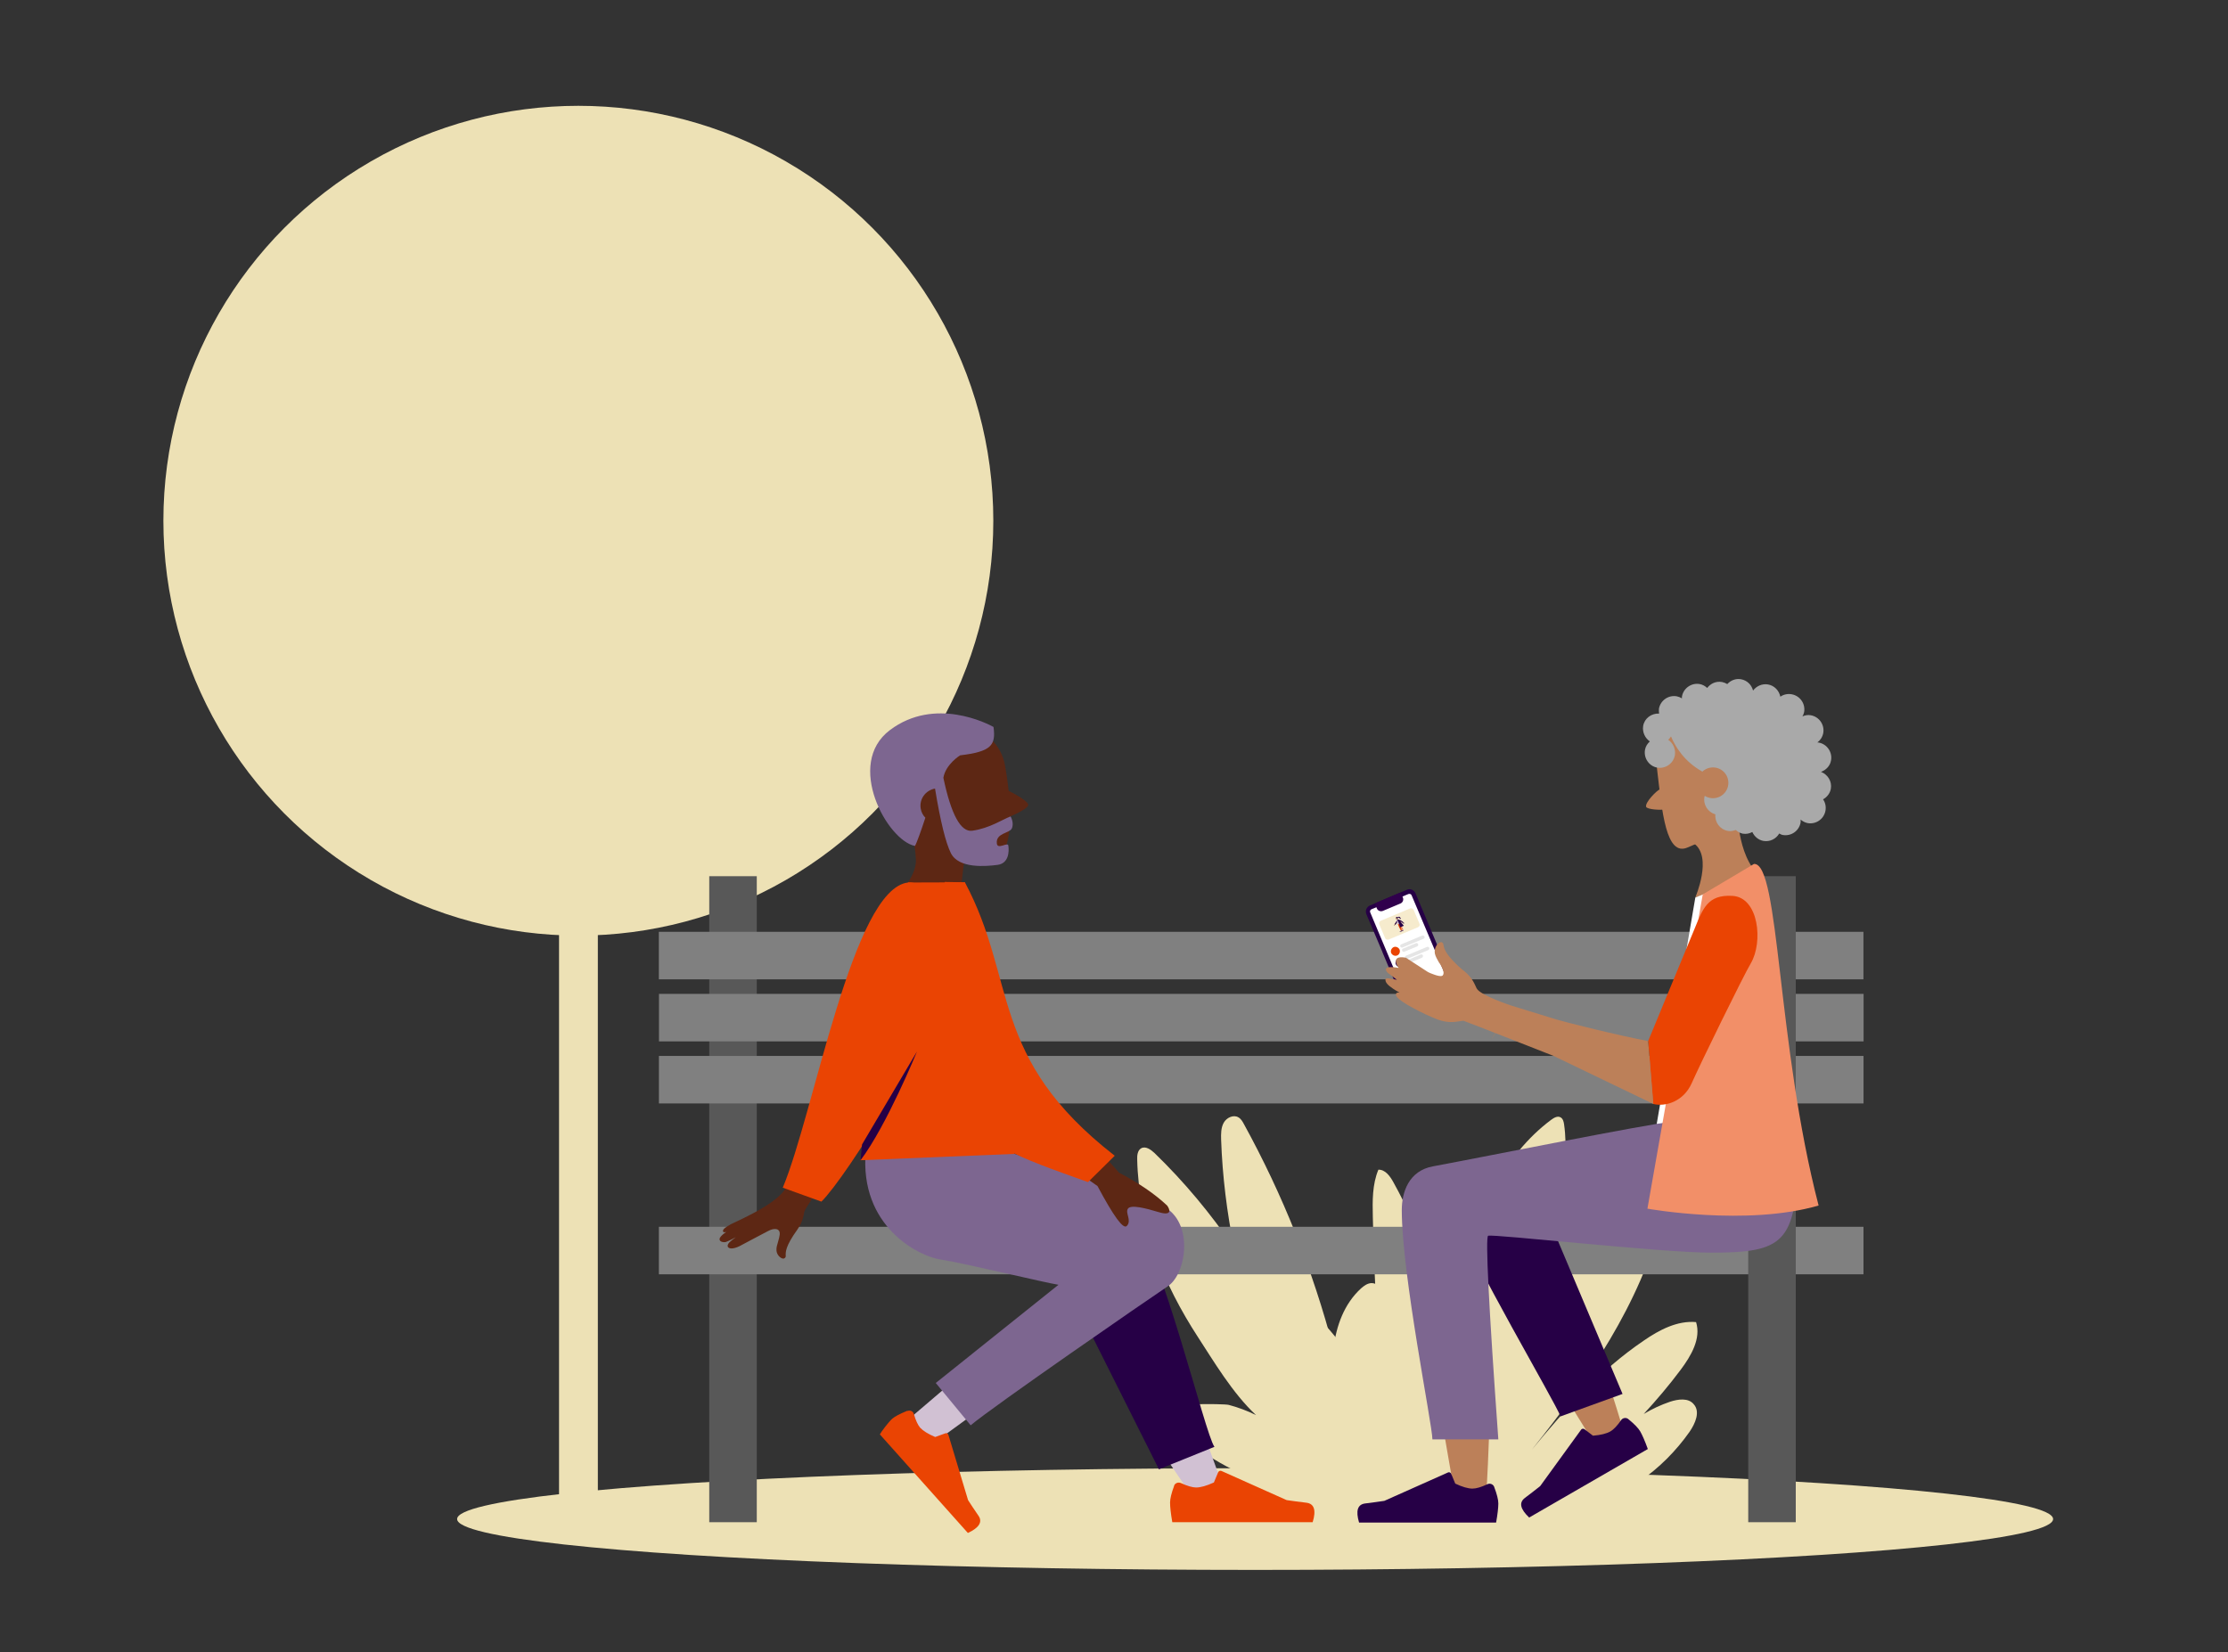 <?xml version="1.0" encoding="utf-8"?>
<!-- Generator: Adobe Illustrator 25.1.0, SVG Export Plug-In . SVG Version: 6.00 Build 0)  -->
<svg version="1.1" xmlns="http://www.w3.org/2000/svg" xmlns:xlink="http://www.w3.org/1999/xlink" x="0px" y="0px"
	 viewBox="0 0 1200 890" style="enable-background:new 0 0 1200 890;" xml:space="preserve">
<rect x="0" y="0" width="1200" height="890" fill="#333333" stroke="none"/>
<style type="text/css">
	.st0{fill:#EDE1B5;}
	.st1{fill:#585858;}
	.st2{fill:#808080;}
	.st3{fill:#BC8059;}
	.st4{fill:#A9A9A9;}
	.st5{fill:none;stroke:#363636;stroke-width:9.107;stroke-linecap:round;stroke-linejoin:round;stroke-miterlimit:10;}
	.st6{fill:#5D2714;}
	.st7{fill:#F9BC84;}
	.st8{fill:#7D6690;}
	.st9{fill-rule:evenodd;clip-rule:evenodd;fill:#D1C1D3;}
	.st10{fill-rule:evenodd;clip-rule:evenodd;fill:#260046;}
	.st11{fill-rule:evenodd;clip-rule:evenodd;fill:#EA4403;}
	.st12{fill-rule:evenodd;clip-rule:evenodd;fill:#7D6690;}
	.st13{fill-rule:evenodd;clip-rule:evenodd;fill:#5D2714;}
	.st14{fill-rule:evenodd;clip-rule:evenodd;fill:#FFFFFF;}
	.st15{fill-rule:evenodd;clip-rule:evenodd;fill:#BC8059;}
	.st16{fill-rule:evenodd;clip-rule:evenodd;fill:#F28F68;}
	.st17{fill:#FFFFFF;}
	.st18{fill:#260046;}
	.st19{fill:#30004C;}
	.st20{fill:#F6EBCD;}
	.st21{fill:#EA4403;}
	.st22{fill:#E5E5E5;}
	.st23{fill:#B18B66;}
	.st24{fill-rule:evenodd;clip-rule:evenodd;fill:#B18B66;}
	.st25{fill-rule:evenodd;clip-rule:evenodd;fill:#F07C4F;}
</style>
<g id="Artwork">
	<g>
		<ellipse class="st0" cx="676" cy="818.3" rx="429.8" ry="27.4"/>
		<g>
			<g>
				<path class="st0" d="M782.5,765.3c-0.7-3.3-2.5-7.3-5.9-7.3c-1.8,0-3.4,1.1-4.7,2.3c-11.7,10-19.1,24.9-20,40.2
					c1-33.4,1.7-67.1-5.5-99.7c-1-4.4-3.3-9.7-7.8-9.6c-2.1,0.1-3.9,1.4-5.5,2.8c-9.1,8.3-13.4,20.1-14.9,32.5
					c-11-42.1-27.3-82.9-48.3-121.1c-0.7-1.3-1.5-2.7-2.9-3.5c-2.7-1.6-6.4,0.2-7.9,2.9c-1.5,2.7-1.5,6-1.4,9.2
					c0.7,19.6,3.1,39.1,7,58.3c-12.5-18.4-26.8-35.6-42.8-51.1c-2-1.9-4.9-4-7.3-2.6c-1.9,1.1-2.2,3.8-2.1,6
					c0.7,34.2,14.1,67.1,32.8,95.8c8.1,12.4,18.5,30.1,31.2,41.9c-4.7-2.3-9.7-4.2-14.7-5.5c-2.9-0.7-37-1-35,2.7
					c10.9,19.7,32.4,30.9,53.3,39.4c30.1,12.4,63.7,21.8,94.9,12.6C783.1,797.8,785.9,781,782.5,765.3z"/>
				<path class="st0" d="M899.5,755.1c-5,1.7-9.7,3.9-14.2,6.6c7-7.6,13.7-15.5,19.9-23.8c5.6-7.5,11.1-16.8,8.3-25.7
					c-10.1-0.9-19.8,4.2-28.2,10c-23.3,15.8-42.3,36.9-60.3,58.8c30.4-38,58.5-78.7,70.3-125.6c2.6-10.4,4.3-21.9-0.6-31.5
					c-19.9,1.7-35.3,17.8-47.1,33.8c-5.3,7.2-10.3,14.6-15,22.2c3.2-12.2,5.9-24.5,8-36.9c2.1-12.4,3.6-25,1.8-37.4
					c-0.2-1.4-0.6-3-1.9-3.7c-1.6-0.9-3.5,0.2-5,1.3c-25.9,19.3-39.8,50.8-48,82c-3.4,13.1-6,26.4-7.8,39.8
					c-4.2-30.8-14.1-60.9-29.2-88.1c-1.8-3.3-4.4-6.9-8.1-6.8c-3.3,7.9-3.2,16.8-3,25.4c0.8,35.7,2.9,71.3,6.2,106.8
					c-2.4-6.7-5.9-13.1-9.7-19.1c-15.7-24.8-36.1-46.5-59.9-63.7c-5.1-3.7-13.5-6.6-16.6-1.1c-0.9,1.5-1,3.4-0.9,5.1
					c0.5,6.9,4.2,13.1,7.9,19c14.8,23.7,30,47.2,45.4,70.5c4.7,7,9.5,14.1,15,20.6l-5.4-5.3c2.5,9.7,11.1,16.8,20.5,20.3
					c9.4,3.5,19.6,3.8,29.5,4.1c13.6,0.4,27.2,0.9,40.8,1.3c12.3,0.4,24.7,0.8,36.8-1.5c24.7-4.7,46.5-20.6,61-41.2
					c3.1-4.5,5.9-10.9,2.2-14.9C909.3,752.9,903.8,753.7,899.5,755.1z"/>
			</g>
			<rect x="301.1" y="378.3" class="st0" width="20.9" height="434.9"/>
			<circle class="st0" cx="311.5" cy="280.5" r="223.5"/>
		</g>
	</g>
	<g>
		<rect x="382" y="472" class="st1" width="25.6" height="348"/>
		
			<rect x="666.5" y="349.3" transform="matrix(-1.836970e-16 1 -1 -1.836970e-16 1352.98 -5.636)" class="st2" width="25.6" height="648.8"/>
		
			<rect x="666.5" y="257.2" transform="matrix(6.123234e-17 -1 1 6.123234e-17 97.697 1260.919)" class="st2" width="25.6" height="648.8"/>
		
			<rect x="666.5" y="223.8" transform="matrix(6.123234e-17 -1 1 6.123234e-17 131.126 1227.49)" class="st2" width="25.6" height="648.8"/>
		
			<rect x="666.5" y="190.3" transform="matrix(6.123234e-17 -1 1 6.123234e-17 164.555 1194.061)" class="st2" width="25.6" height="648.8"/>
		<rect x="941.6" y="472" class="st1" width="25.6" height="348"/>
	</g>
	<path class="st3" d="M892.5,414.4c2.7,23,4.8,47.3,16.5,42.1c19.9-8.9,32.1-9.8,29.3-34.4c-2.4-21.3-3.9-40-16.5-42.1
		C909.1,377.9,890,393.1,892.5,414.4z"/>
	
		<ellipse transform="matrix(0.713 -0.701 0.701 0.713 -21.306 765.471)" class="st3" cx="924.2" cy="408.8" rx="32.3" ry="30.2"/>
	<path class="st3" d="M886.6,434.6c-0.7-2.4,5.9-8.9,7.4-9.4c1.5-0.5,4.2,10.2,2.5,10.8C894.8,436.5,887,436.1,886.6,434.6z"/>
	<path class="st3" d="M935.9,437.5c0,0-0.3,27.2,14.9,36.7l-37.7,9.2c0,0,9.5-21.8-0.8-29.1C902.4,447.4,935.9,437.5,935.9,437.5z"
		/>
	<path class="st4" d="M886,403.9c0.3-1.8,1.3-3.3,2.6-4.5c-2.6-1.8-4.1-5-3.6-8.3c0.7-4.2,4.5-6.9,8.6-6.7c-0.1-0.9-0.2-1.7-0.1-2.6
		c0.8-4.5,5.1-7.5,9.6-6.7c1,0.2,2,0.6,2.8,1.1c0-0.3-0.1-0.7,0-1c0.8-4.5,5.1-7.5,9.6-6.7c1.6,0.3,2.9,1.1,4,2.1
		c1.8-2.4,4.8-3.8,8-3.2c1,0.2,2,0.6,2.8,1.1c1.9-2,4.5-3.1,7.4-2.6c3.3,0.6,5.7,3,6.5,6.1c1.8-2.4,4.8-3.8,8-3.3
		c3.5,0.6,6,3.3,6.7,6.6c1.7-1.2,3.9-1.7,6.1-1.3c4.5,0.8,7.5,5.1,6.7,9.6c-0.2,0.9-0.5,1.6-0.9,2.3c1.4-0.6,2.9-0.9,4.5-0.6
		c4.5,0.8,7.5,5.1,6.7,9.6c-0.4,2.1-1.6,3.9-3.2,5.1c0.2,0,0.4-0.1,0.7,0c4.5,0.8,7.5,5.1,6.7,9.6c-0.5,3-2.7,5.2-5.4,6.2
		c3.6,1.4,6,5.1,5.3,9.1c-0.5,2.6-2.1,4.5-4.2,5.7c1.2,1.7,1.7,3.9,1.3,6.1c-0.8,4.5-5.1,7.5-9.6,6.7c-1.5-0.3-2.7-1-3.8-1.9
		c0,0.5,0.1,1,0,1.6c-0.8,4.5-5.1,7.5-9.6,6.7c-0.7-0.1-1.3-0.5-1.9-0.8c-1.7,2.9-5,4.6-8.5,4c-2.8-0.5-4.9-2.4-6-4.8
		c-1.5,0.8-3.2,1.2-5.1,0.9c-1.5-0.3-2.8-1-3.8-2c-1.4,0.5-2.8,0.8-4.3,0.5c-4.3-0.8-7.1-4.7-6.7-8.9c-4-1.2-6.6-5.1-5.9-9.3
		c0.6-3.5,3.4-6,6.7-6.7c-1.3-2.3-3.6-4.7-7.9-7.1c-9.7-5.4-14.5-13.4-16.8-18.9c-0.4,0.7-0.9,1.3-1.5,1.8c2.6,1.8,4.1,5,3.6,8.3
		c-0.8,4.5-5.1,7.5-9.6,6.7C888.2,412.7,885.2,408.4,886,403.9z"/>
	<circle class="st3" cx="922.6" cy="421.7" r="8.3"/>
	<path class="st5" d="M954.4,486.1"/>
	<path class="st6" d="M553.8,433.6c0.1-2.4-12.4-9-14.8-9.1c-2.3-0.1-3.3,16.9-0.7,17C541,441.6,553.7,436.1,553.8,433.6z"/>
	
		<ellipse transform="matrix(0.986 -0.165 0.165 0.986 -62.941 89.096)" class="st7" cx="506.2" cy="424.4" rx="33" ry="33.5"/>
	<path class="st6" d="M541.3,412.3c3.7,20.8,4.8,44.6-4.2,50c-14,8.3-49.9-1-51.9-19.2c-2.5-22.9-3.5-41.5,10.3-50
		C509.3,384.6,537.3,390.3,541.3,412.3z"/>
	<path class="st6" d="M499.9,433.1c-15.2,0.7-7.4,12.8-6.6,29.9c0.5,10.6-12.1,20-11.5,25.8c0.3,3.5,35.7,6.3,35.6,3
		c-0.5-12.5,1.9-27.6,1.9-27.6S515.1,432.4,499.9,433.1z"/>
	<path class="st8" d="M479.3,393.3c24.3-18.3,52.9-3.3,55.8-1.7c1.4,10-1.4,13.3-18,15.3c0,0-7.8,4.8-9,12.1
		c4.2,19.9,9.4,29.4,15.6,28.5c9.3-1.3,16.5-6.2,20.6-7.7c0,0,2.1,3.6,0.6,6.6c-1.3,2.5-8.7,2.4-8,8c0.4,3.5,5.9-1,6.2,1.1
		c0.5,3.5,0.1,9.6-5.8,10.4c-6.1,0.8-21,2.2-25.2-6.4c-2.7-5.5-5.5-16.5-8.5-34.7c-5.1,0.9-8.6,5.7-7.7,10.8
		c0.3,1.9,1.2,3.6,2.5,4.9c-2.2,6.7-4.6,13.5-5.6,15.2C478,452.9,455,411.6,479.3,393.3z"/>
	<path id="LegLower_00000143592774394789452560000017482338023007942273_" class="st9" d="M658.4,800
		c-29.9-83.4-49.8-133.2-59.7-149.3c-6.5-10.6-39.8-3.1-31.7,19.2c3.4,9.4,14.6,34.1,28.4,61.9c8.1,16.3,24,41.5,47.8,75.8
		L658.4,800z"/>
	<path id="LegLower_00000121984385087050635820000004005961758647581374_" class="st10" d="M654.1,779.4
		c-5.2-7.1-28-103.8-45.6-127.7c-7.7-10.5-54.7-2.3-44.2,20.3l59.9,119.5L654.1,779.4z"/>
	
		<g id="Accessories_x2F_Shoe_x2F_Flat-Sneaker_00000083801506910456857180000003811488596012292031_" transform="translate(288, 132)">
		<path id="shoe_00000168109291888798719460000012837670674220600763_" class="st11" d="M344.4,668.2c0.6-1.3,2.2-1.9,3.6-1.3l0,0
			c3.5,1.6,6.3,2.4,8.2,2.4c2.5,0,5.6-0.9,9.6-2.7l2.3-5.5c0,0,0,0,0,0c0.3-0.7,1.1-1,1.8-0.7l35.1,15.7c2.8,0.4,6.3,0.9,10.6,1.4
			c4.2,0.5,5.4,4,3.4,10.5c-47.6,0-72.8,0-75.6,0c-0.8-4.6-1.2-8.2-1.2-10.6c0-2,0.7-5,2.2-9C344.4,668.4,344.4,668.3,344.4,668.2z"
			/>
	</g>
	<g>
		<polygon class="st9" points="490.6,763.5 509,747.8 527.4,759.5 499.7,779.7 		"/>
		<path id="shoe_00000138572188875460630880000007060931836569308824_" class="st11" d="M489,760c1.4-0.4,2.8,0.3,3.2,1.7h0
			c1,3.5,2.2,6,3.4,7.4c1.6,1.7,4.3,3.4,8.1,5l5.5-2c0,0,0,0,0,0c0.7-0.2,1.4,0.1,1.6,0.8l10.6,35.2c1.5,2.3,3.3,5.1,5.6,8.4
			c2.3,3.3,0.4,6.5-5.7,9.3c-30.2-33.8-47.4-53.1-47.4-53.1c0.6-1.3,4.8-6.8,6.6-8.4c1.5-1.3,4.2-2.7,8.1-4.3
			C488.8,760.1,488.9,760.1,489,760z"/>
		<path id="Leg-Front_00000028317509330037142680000002290458164039355052_" class="st12" d="M504,745l18.8,22.8
			c11.8-10,95.4-67.7,106.2-74.9c10.7-7.2,14.3-37.1-4.7-44c-28.7-10.4-83.9-30-94.5-32.4l-63.5,3.6c-3.6,40.6,28.6,56.7,40.3,58.4
			c11.7,1.7,56.6,12.6,63.5,13.6L504,745z"/>
	</g>
	<path class="st13" d="M553.5,612.6l37.6,26.3c8.7,16.3,13.9,23.5,15.8,21.5c2.8-3-1-7,0.6-9.3c1.6-2.3,9.4-0.3,16.7,1.9
		c7.3,2.2,5.9-1.6,4.4-3.6c-6.6-6.2-15.2-12.1-25.9-17.7l-35-39.9L553.5,612.6z"/>
	<path id="Coat-Back_00000110465212155771138320000017010833634583679623_" class="st11" d="M586,636.8l14.4-14.2
		c-68.1-53-52.4-94.3-80.7-147.3l-10.9-0.2C525.2,616.8,505.8,608,586,636.8z"/>
	<path id="Clothes_00000116942897788394841080000003996495703013027246_" class="st11" d="M519.7,475.3l-30.6,0.1
		c0,0-14,103.7-25.6,149.6l82.9-3.4L519.7,475.3z"/>
	<path class="st6" d="M422,678c-1.4,0.1-3.7-1.9-3.8-4.5c-0.1-1.4,0.4-3.1,0.9-4.7c0.7-2.5,1.5-5.1,0.1-6.2
		c-0.3-0.3-2.1-1.3-5.6,0.6c-2.4,1.3-12.6,6.6-13.8,7.3c-4.1,2.4-6.8,2.4-7.6,1.4c-0.3-0.3-0.7-1.2,0.7-2.7c0.7-0.7,1.9-1.6,3.4-2.7
		c-4.5,2.4-5.3,2.5-5.5,2.6c-1.2,0.2-2.7-0.1-3.1-1c-0.4-0.8,0.1-1.7,1.4-2.9c0.5-0.4,1.2-1,2.1-1.6c-0.9,0.3-1.3,0.2-1.5,0.1
		c-0.2-0.1-0.3-0.3-0.3-0.5c-0.1-1.2,1.8-2.3,4.2-3.7c2.1-1.2,25.6-10.9,29.8-20c2.4-5.2,26.1-42.6,26.1-42.7
		c0.1-0.1,18.7,6.1,18.5,6.3c0,0-34,46-34.8,49.7c-0.4,1.9-0.7,5.2-3.7,9.5c-6.6,9.2-6.4,12.2-6.3,14.4l0,0.2
		C423,677.6,422.5,677.9,422,678z"/>
	<path id="Coat-Front_00000046314792532157404510000006986346869684882334_" class="st11" d="M506.2,533.5
		c0.9-11.7-0.5-60-17.1-58.1c-29.9,3.3-50.5,123.7-67.5,164.4l20.8,7.5C455.8,634.3,504.3,556.7,506.2,533.5z"/>
	<path class="st14" d="M892.3,605.5l20.8-122l28.5-11.5l-14.7,173.3C926.9,645.3,912.5,617.8,892.3,605.5z"/>
	<g>
		<g id="humaaans_x2F_sitting-2_00000083784891570539154020000010022905196311889797_">
			
				<g id="A-Human_x2F_Sitting_00000138570687771390254420000008642069454264169386_" transform="translate(190, 200.5) scale(-1, 1) translate(-190, -200.5) translate(40, 24)">
				
					<g id="Bottom_x2F_Sitting_x2F_Skinny-Jeans-1_00000181049804717155630270000017326668098949104272_" transform="translate(0, 187)">
					<path id="Skin_00000168823251267965496710000017567027783760685218_" class="st15" d="M-478.5,426.8
						c-5.1,8.3-14.4,24.7-27.4,52.2c-7.6,16.1-17.3,43.6-29.1,82.6l15.1,6.9c27.8-44.6,48.3-78.9,61.5-102.9
						c-1.1,9.3-2.1,19.7-3.2,30.7c-2.4,26.5,0,83.8,1.3,100.4c0.8,10.4,15,8.2,16.3,0c1.3-8.3,23.8-131.6,23.8-159.3
						c0-9.3-18.1-17.6-28.9-11.1C-456.4,418.3-470.4,413.7-478.5,426.8z"/>
					<path id="LegLower_00000003099516180943122610000012180907660025847177_" class="st10" d="M-500.5,552
						c2.9-7.8,47.9-83.9,57.5-110.1c4.2-11.6-29.5-38-41.9-18.1l-49,116.1L-500.5,552z"/>
					
						<g id="Accessories_x2F_Shoe_x2F_Flat-Sneaker_00000106831765623349335820000013572543301384283534_" transform="translate(215.5, 133) rotate(30) translate(-215.5, -133) translate(185, 113)">
						<path id="shoe_00000037689586705732038010000000451317647056146595_" class="st10" d="M-410.9,760.2c0.6-1.3,2.2-1.9,3.5-1.3
							l0,0c3.4,1.6,6.1,2.4,8.1,2.4c2.4,0,5.5-0.9,9.3-2.7l2.2-5.3c0,0,0,0,0,0c0.3-0.7,1.1-1,1.7-0.7l34.3,15.3
							c2.7,0.4,6.2,0.9,10.3,1.4s5.2,3.9,3.3,10.3c-46.5,0-71.1,0-73.8,0c-0.8-4.5-1.2-8-1.2-10.3c0-1.9,0.7-4.9,2.2-8.8
							C-410.9,760.3-410.9,760.2-410.9,760.2z"/>
					</g>
					
						<g id="Accessories_x2F_Shoe_x2F_Flat-Sneaker_00000178189058448207125070000003755762389346854063_" transform="translate(242, 126)">
						<path id="shoe_00000165935464643280641300000007129612579931714730_" class="st10" d="M-706.7,463.8c0.6-1.3,2.2-1.9,3.5-1.3
							v0c3.4,1.6,6.1,2.4,8.1,2.4c2.4,0,5.5-0.9,9.3-2.7l2.2-5.3c0,0,0,0,0,0c0.3-0.7,1.1-1,1.7-0.7l34.3,15.3
							c2.7,0.4,6.2,0.9,10.3,1.4c4.1,0.5,5.2,3.9,3.3,10.3c-46.5,0-71.1,0-73.8,0c-0.8-4.5-1.2-8-1.2-10.3c0-1.9,0.7-4.9,2.2-8.8
							C-706.7,463.9-706.7,463.9-706.7,463.8z"/>
					</g>
					<path id="Leg-and-Butt_00000089534638637570529740000008433010975964847016_" class="st12" d="M-431.8,417.3
						c-30.7-5.7-113.2-22.4-129-24.1l-67.7,19.3c1.3,45.8,7.5,51.3,46.8,51.3c27.2,0,117.9-10.2,120.2-9.1
						c1.5,0.8-0.3,37.4-5.5,109.7l35.5,0c0-7.7,16.5-88.8,16.5-123.5C-415,431.3-418.7,419.7-431.8,417.3z"/>
				</g>
				
					<g id="Body_x2F_Pointing-Forward_00000057115213133515185110000008211087134127953314_" transform="translate(22, 82)">
					<path id="Clothes_00000109010657148569868260000000379111401980994494_" class="st16" d="M-599.1,375.8l-27.6-16.4
						c-13.8-0.7-12.2,96.9-34.8,184c38.8,11.3,92.2,1.7,92.2,1.7L-599.1,375.8z"/>
				</g>
			</g>
		</g>
	</g>
	<path class="st10" d="M464.3,616.5l29.6-50.1c0,0-16.3,39.9-30.4,58.6L464.3,616.5z"/>
	<path class="st3" d="M814.2,541.8c0,0.3-10.6,18-10.9,18"/>
	<path class="st11" d="M890.4,594.7c6.4,1.6,16.3-1.1,20.8-11.3c4.5-10.2,27.8-57.8,31.8-64.5c6.7-11.4,4.3-35.5-9.9-36.3
		c-13.5-0.8-16,7-20.6,18.2c-3.5,8.5-24.8,60-24.8,60L890.4,594.7z"/>
</g>
<g id="Layer_3">
	<g>
		<g>
			<path class="st17" d="M778.6,528.8l-20,8.4c-1.2,0.5-2.6-0.1-3.2-1.3l-18.6-44c-0.5-1.2,0.1-2.6,1.3-3.2l20-8.4
				c1.2-0.5,2.6,0.1,3.2,1.3l18.6,44C780.4,526.9,779.9,528.3,778.6,528.8z"/>
			<path class="st18" d="M762.4,481.2c-0.4-0.9-1.1-1.5-1.9-1.9c-0.9-0.4-1.8-0.4-2.7,0l0,0l-4.5,1.9l0,0l-15.5,6.6
				c-1.8,0.8-2.6,2.8-1.9,4.6l8.7,20.5l0,0.1l3.4,8.1l1,2.5l5.4,12.8c0.4,0.9,1.1,1.5,1.9,1.9c0.9,0.4,1.8,0.4,2.7,0c0,0,0,0,0,0
				l8.7-3.7l0.1,0l11.2-4.7c1.8-0.8,2.6-2.8,1.9-4.6L762.4,481.2z M758.2,536.2C758.2,536.2,758.2,536.2,758.2,536.2
				c-0.3,0.1-0.7,0.1-1,0c-0.3-0.1-0.6-0.4-0.7-0.7l-1.8-4.2L738,491.5c-0.3-0.6,0-1.4,0.7-1.7l2.7-1.1l1-0.4l1-0.4l9.8-4.1l1-0.4
				l1-0.4l3.4-1.4c0,0,0,0,0,0c0.3-0.1,0.7-0.1,1,0c0.3,0.1,0.6,0.4,0.7,0.7l18.6,44c0.3,0.6,0,1.4-0.7,1.7l-9.2,3.9L758.2,536.2z"
				/>
		</g>
		<g>
			<path class="st19" d="M752,486.5l-5.9,2.5c-1.6,0.7-3.5-0.1-4.2-1.7l0,0l11.9-5l0,0C754.5,483.9,753.7,485.8,752,486.5z"/>
			<path class="st19" d="M754.8,481.8L754.8,481.8c-0.1-0.3-0.3-0.5-0.6-0.6c-0.3-0.1-0.6-0.1-0.9,0l0,0l-11.8,5
				c-0.6,0.2-0.8,0.9-0.6,1.5l0,0l0.4,1l0.3,0.7c0.5,1.2,1.9,1.8,3.2,1.3l0,0l9.5-4c1.2-0.5,1.8-1.9,1.3-3.2l-0.3-0.7L754.8,481.8z
				 M753.5,484.5c0,0.1,0,0.2-0.1,0.2l-9.5,4c-0.1,0-0.2,0-0.2-0.1l-0.3-0.7l9.8-4.1L753.5,484.5z"/>
		</g>
	</g>
	<g>
		<g>
			<path class="st20" d="M763.7,499.5l-15.7,6.6c-0.8,0.3-1.7,0-2-0.8l-3.1-7.3c-0.3-0.8,0-1.7,0.8-2l15.7-6.6c0.8-0.3,1.7,0,2,0.8
				l3.1,7.3C764.9,498.3,764.5,499.2,763.7,499.5z"/>
		</g>
		<g>
			<path class="st21" d="M752.5,514.7L752.5,514.7c-1.2,0.5-2.6-0.1-3.2-1.3l0,0c-0.5-1.2,0.1-2.6,1.3-3.2h0
				c1.2-0.5,2.6,0.1,3.2,1.3v0C754.3,512.8,753.7,514.2,752.5,514.7z"/>
		</g>
		<g>
			<path class="st19" d="M755,520.8L755,520.8c-1.2,0.5-2.6-0.1-3.2-1.3l0,0c-0.5-1.2,0.1-2.6,1.3-3.2l0,0c1.2-0.5,2.6,0.1,3.2,1.3
				l0,0C756.8,518.8,756.3,520.2,755,520.8z"/>
		</g>
		<g>
			<path class="st22" d="M769.3,511.8l-11.3,4.7c-0.4,0.2-1,0-1.2-0.5l0,0c-0.2-0.4,0-1,0.5-1.2l11.3-4.7c0.4-0.2,1,0,1.2,0.5l0,0
				C769.9,511.1,769.7,511.6,769.3,511.8z"/>
		</g>
		<g>
			<path class="st22" d="M765.9,515.9l-6.9,2.9c-0.4,0.2-1,0-1.2-0.5l0,0c-0.2-0.4,0-1,0.5-1.2l6.9-2.9c0.4-0.2,1,0,1.2,0.5l0,0
				C766.5,515.2,766.3,515.7,765.9,515.9z"/>
		</g>
		<g>
			<path class="st22" d="M766.7,505.7l-11.3,4.7c-0.4,0.2-1,0-1.2-0.5l0,0c-0.2-0.4,0-1,0.5-1.2l11.3-4.7c0.4-0.2,1,0,1.2,0.5l0,0
				C767.4,505,767.2,505.6,766.7,505.7z"/>
		</g>
		<g>
			<path class="st22" d="M763.3,509.8l-6.9,2.9c-0.4,0.2-1,0-1.2-0.5l0,0c-0.2-0.4,0-1,0.5-1.2l6.9-2.9c0.4-0.2,1,0,1.2,0.5l0,0
				C764,509.1,763.8,509.6,763.3,509.8z"/>
		</g>
		<g>
			<path class="st21" d="M769.5,525.8l-6.9,2.9c-0.4,0.2-1,0-1.2-0.5l0,0c-0.2-0.4,0-1,0.5-1.2l6.9-2.9c0.4-0.2,1,0,1.2,0.5l0,0
				C770.1,525,769.9,525.6,769.5,525.8z"/>
		</g>
	</g>
	<g>
		<g>
			<path class="st18" d="M756.3,497.2l-0.1-0.1c0,0-0.1,0-0.1,0l-0.3,0.4c0,0,0,0.1,0,0.1l0.1,0.1c0,0,0.1,0,0.1,0L756.3,497.2
				C756.4,497.2,756.3,497.2,756.3,497.2z"/>
			<g>
				<path class="st23" d="M755.4,496.9C755.4,496.9,755.4,496.9,755.4,496.9C755.4,497,755.5,497,755.4,496.9
					c0.1,0.1,0.1,0.1,0.2,0.2c0,0,0.1,0.1,0.1,0.1c0,0,0,0.1,0,0.1c0,0,0,0.1,0.1,0.1c0,0,0,0,0,0c0,0,0,0,0,0c0,0,0,0,0.1,0
					c0,0,0.1,0,0.1,0c0,0,0,0,0,0c0,0,0,0,0,0c0,0,0,0,0,0c0,0,0.1,0,0.1,0c0,0,0,0,0,0c0,0,0-0.1-0.1-0.1s-0.1,0-0.1,0
					c0,0-0.1-0.1-0.1-0.1c0,0,0.1,0,0.1,0c0,0,0,0,0,0c0,0,0,0,0.1,0c0,0,0.1,0,0.1,0c0.1,0,0.1,0,0,0c0,0-0.2,0-0.2-0.1
					c0,0,0,0,0,0c0,0,0,0,0,0c0,0,0,0,0,0c0,0,0.2,0.1,0.2,0.1s0.1,0,0.1,0c0,0-0.1-0.1-0.1-0.1l-0.1-0.1c0,0,0,0,0,0
					c0.1,0,0.1,0,0.2,0.1c0,0,0,0,0,0c0,0,0,0,0,0s-0.1-0.1-0.1-0.1s-0.1,0-0.1-0.1c0,0-0.1-0.1-0.1-0.1c-0.1,0-0.1,0-0.1,0
					c-0.1-0.1-0.1-0.1-0.2-0.2c0,0,0-0.1-0.1-0.1c0,0-0.1,0-0.1,0C755.4,496.8,755.4,496.9,755.4,496.9z"/>
			</g>
		</g>
		<g>
			<g>
				<path id="Skin_00000179647129195739206570000016419283777723072657_" class="st24" d="M752,497.6l-0.7,0.7
					c-0.1,0.2-0.2,0.4-0.3,0.5c0,0-0.1,0.1-0.1-0.1c0-0.1,0.1-0.3,0-0.3s-0.1,0.1-0.2,0c0,0,0.1-0.1,0.4-0.3l0.4-0.7L752,497.6z"/>
				<path id="Skin_00000058564954472302269640000001677762251062241165_" class="st24" d="M751,498.4c0,0-0.1,0.1-0.2,0
					c0,0,0.1-0.1,0.4-0.3l0.4-0.7l0.4,0.2l-0.7,0.7L751,498.4z"/>
			</g>
			<path id="Clothes-Back_00000159461319794480919310000003808812055065262267_" class="st10" d="M752.9,495.4c0,0-0.3,0.1-0.4,0.1
				c-0.2,0.4-0.4,1-1.4,2.4l0.5,0.2C752.7,496.6,753,496.5,752.9,495.4z"/>
		</g>
		<g>
			<g>
				<g>
					<path class="st23" d="M752.6,494.7c0.2,0,0.1,0.1,0.2,0.3c0,0.2,0.1,0.3,0.2,0.4c0,0.1-0.6,0.3-0.6,0.3c0.1-0.2,0-0.4,0-0.4
						S752.4,494.8,752.6,494.7z"/>
					<g>
						<path class="st23" d="M751.8,494.8c0.1,0.4,0.2,0.8,0.4,0.6c0.3-0.2,0.5-0.2,0.5-0.6c-0.1-0.3-0.1-0.6-0.4-0.6
							S751.8,494.4,751.8,494.8z"/>
						<path class="st23" d="M751.8,495.1c0,0,0.1-0.1,0.1-0.2c0,0,0.1,0.2,0.1,0.2C751.9,495.1,751.8,495.1,751.8,495.1z"/>
					</g>
					
						<ellipse transform="matrix(0.921 -0.388 0.388 0.921 -133.103 331.025)" class="st24" cx="752.5" cy="494.8" rx="0.2" ry="0.1"/>
				</g>
				<polygon id="Leg_00000136397278413669911730000005954357003034710952_" class="st24" points="753.7,496.5 754.4,499.1 
					755,501.5 754.8,501.7 752.8,497.2 				"/>
				
					<g id="Accessories_x2F_Shoe_x2F_Flat-Sneaker_00000098200967323627992490000003932853678411834263_" transform="translate(270.806, 215.562)">
					<path id="shoe_00000178171274079232256930000006319887722809141682_" class="st10" d="M484.2,285.7c0,0,0.1,0.1,0.1,0.1
						c0,0,0,0.1,0,0.2c0,0-0.4,0.2-1.2,0.5c-0.1-0.1-0.1-0.1,0-0.2c0.1,0,0.1-0.1,0.2-0.1l0.5-0.4c0,0,0,0,0,0c0,0,0,0,0,0l0.1,0.1
						c0.1,0,0.1,0,0.2,0C484.1,285.8,484.1,285.8,484.2,285.7L484.2,285.7C484.2,285.7,484.2,285.7,484.2,285.7
						C484.2,285.7,484.2,285.7,484.2,285.7z"/>
				</g>
				<path id="Pant_00000016770567885286423230000004011124687390088607_" class="st11" d="M755,501l-0.5,0.2l-0.9-1.6
					c-0.1-0.2-0.1-0.3-0.2-0.5c-0.2-0.7-0.6-1.2-0.7-1.9l1.2-0.9c0.2,0.9,0.5,1.7,0.6,2.5C754.6,499.7,755,501,755,501z"/>
				<polygon id="Leg_00000002383578997430375710000001923498553719840447_" class="st24" points="753.9,496.8 754.8,499 
					755.7,501.2 755.5,501.3 753.6,496.8 				"/>
				
					<g id="Accessories_x2F_Shoe_x2F_Flat-Sneaker_00000018207192964193586770000017584559858131755934_" transform="translate(270.806, 215.562)">
					<path id="shoe_00000156547458193660749560000017822496216303816106_" class="st10" d="M485,285.4c0,0,0.1,0.1,0.1,0.1
						c0,0,0,0.1,0,0.2c0,0-0.4,0.2-1.2,0.5c-0.1-0.1-0.1-0.1,0-0.2c0.1,0,0.1-0.1,0.2-0.1l0.5-0.4c0,0,0,0,0,0c0,0,0,0,0,0l0.1,0.1
						c0.1,0,0.1,0,0.2,0C484.8,285.5,484.9,285.5,485,285.4L485,285.4C484.9,285.4,484.9,285.4,485,285.4
						C485,285.4,485,285.4,485,285.4z"/>
				</g>
				<path id="Pant_00000050632808279728407610000016928031966282181517_" class="st25" d="M755.8,500.7l-0.5,0.2l-1-1.9
					c-0.2-0.8-0.6-1.4-1.4-1.8l1.2-0.9c0.9,0.6,0.8,1.6,0.9,2.4C755,499.6,755.8,500.7,755.8,500.7z"/>
				<path id="Shirt_00000167386027806664185910000004652232085474988472_" class="st9" d="M754.4,497.3c-0.6,0.4-1.2,0.6-1.6,0.7
					c0-0.2-0.4-1.8-0.6-2.5l0.5-0.2C753.5,495.7,753.9,496.3,754.4,497.3z"/>
				<path id="Coat-Front_00000044148004514522566440000000645908933549048747_" class="st10" d="M752.6,495.4
					c0.1,0.2,1.4,3.1,1.4,4.2l2.1-0.9l-2-2.4c0.4,0.1,0.9,0.4,1.5,1l0.3-0.3c-0.9-1.3-2.9-1.7-2.9-1.7L752.6,495.4z"/>
			</g>
		</g>
		
			<ellipse transform="matrix(0.921 -0.388 0.388 0.921 -133.058 331.091)" class="st23" cx="752.7" cy="494.8" rx="0.2" ry="0.2"/>
		<path class="st10" d="M753.3,493.9c0.2-0.1,0.3-0.1,0.5,0c0.4,0.2,0.4,0.7,0.8,1c0,0,0,0.1,0,0.1c-0.1,0-0.2,0-0.3,0
			c-0.3-0.1-0.5-0.4-0.9-0.6c-0.2-0.1-0.6,0-0.5-0.2C753,494.1,753.2,494,753.3,493.9z"/>
		<path class="st18" d="M752.2,494c0.9-0.3,1,0.6,0.7,0.9c0,0-0.1,0.1-0.1,0.1c0,0-0.1,0-0.1,0c0-0.1,0-0.1,0-0.2c0,0,0.1,0,0.1-0.1
			c0-0.1,0-0.1-0.1-0.2s-0.2,0-0.2,0.1c0,0,0,0,0,0.1c-0.2,0-0.4-0.1-0.5-0.3c0,0.1-0.2,0.2-0.2,0.2S751.7,494.2,752.2,494"/>
	</g>
</g>
<g id="Layer_4">
	<path class="st15" d="M769.2,523.7c0.8,0.4,1.6,0.7,2.4,1c4.1,1.6,5.2,1.1,5.5,0.7c0.5-0.7,0.5-1.6,0.2-2.5c-0.1-0.5-0.3-1-0.6-1.6
		c-0.2-0.5-0.6-1.1-0.9-1.7c-0.2-0.3-0.4-0.7-0.7-1c-1-1.7-2-3.5-2.3-5c-0.5-2.9,1.4-5.7,3-6c0.1,0,0.2-0.1,0.3-0.1
		c0.5,0,1.1,0.4,1.3,1.2v0.2c0.4,2,1,4.6,6.5,10l1.6,1.6c0.5,0.4,1.1,0.9,1.7,1.5c0.4,0.3,0.8,0.7,1.3,1c4.7,3.8,5.8,7.4,6.8,9.4
		c2,3.9,19,9.4,19,9.4l24,7.4c4.6,1.4,34.1,8.8,49.4,11.6l2.8,33.9l-53.8-25.9c0,0-45.7-18-48.4-18.9c-0.7,0-1.6,0.1-2.4,0.3
		c-3,0.4-7.1,1.2-14.3-2.1c-5-2.1-9.9-4.7-13.4-6.7c-2.1-1.3-3.6-2.3-4.7-3.2c-1.3-1.1-1.8-2-1.6-2.7c0.1-0.2,0.1-0.5,0.5-0.7
		c0.4-0.1,0.8-0.2,1.4-0.1c-1.3-0.7-2.5-1.4-3.5-2.1c-2.7-1.8-4.1-3.3-4.1-4.7c-0.1-0.3,0.1-0.5,0.3-0.7c0.2-0.1,0.7-0.3,1.7-0.1
		l4.2,0.7l-4.9-3.7c0,0-4.7-4.5,5.8-2.7c0,0-5.2-7.1,3.9-5.5L769.2,523.7z"/>
</g>
</svg>
